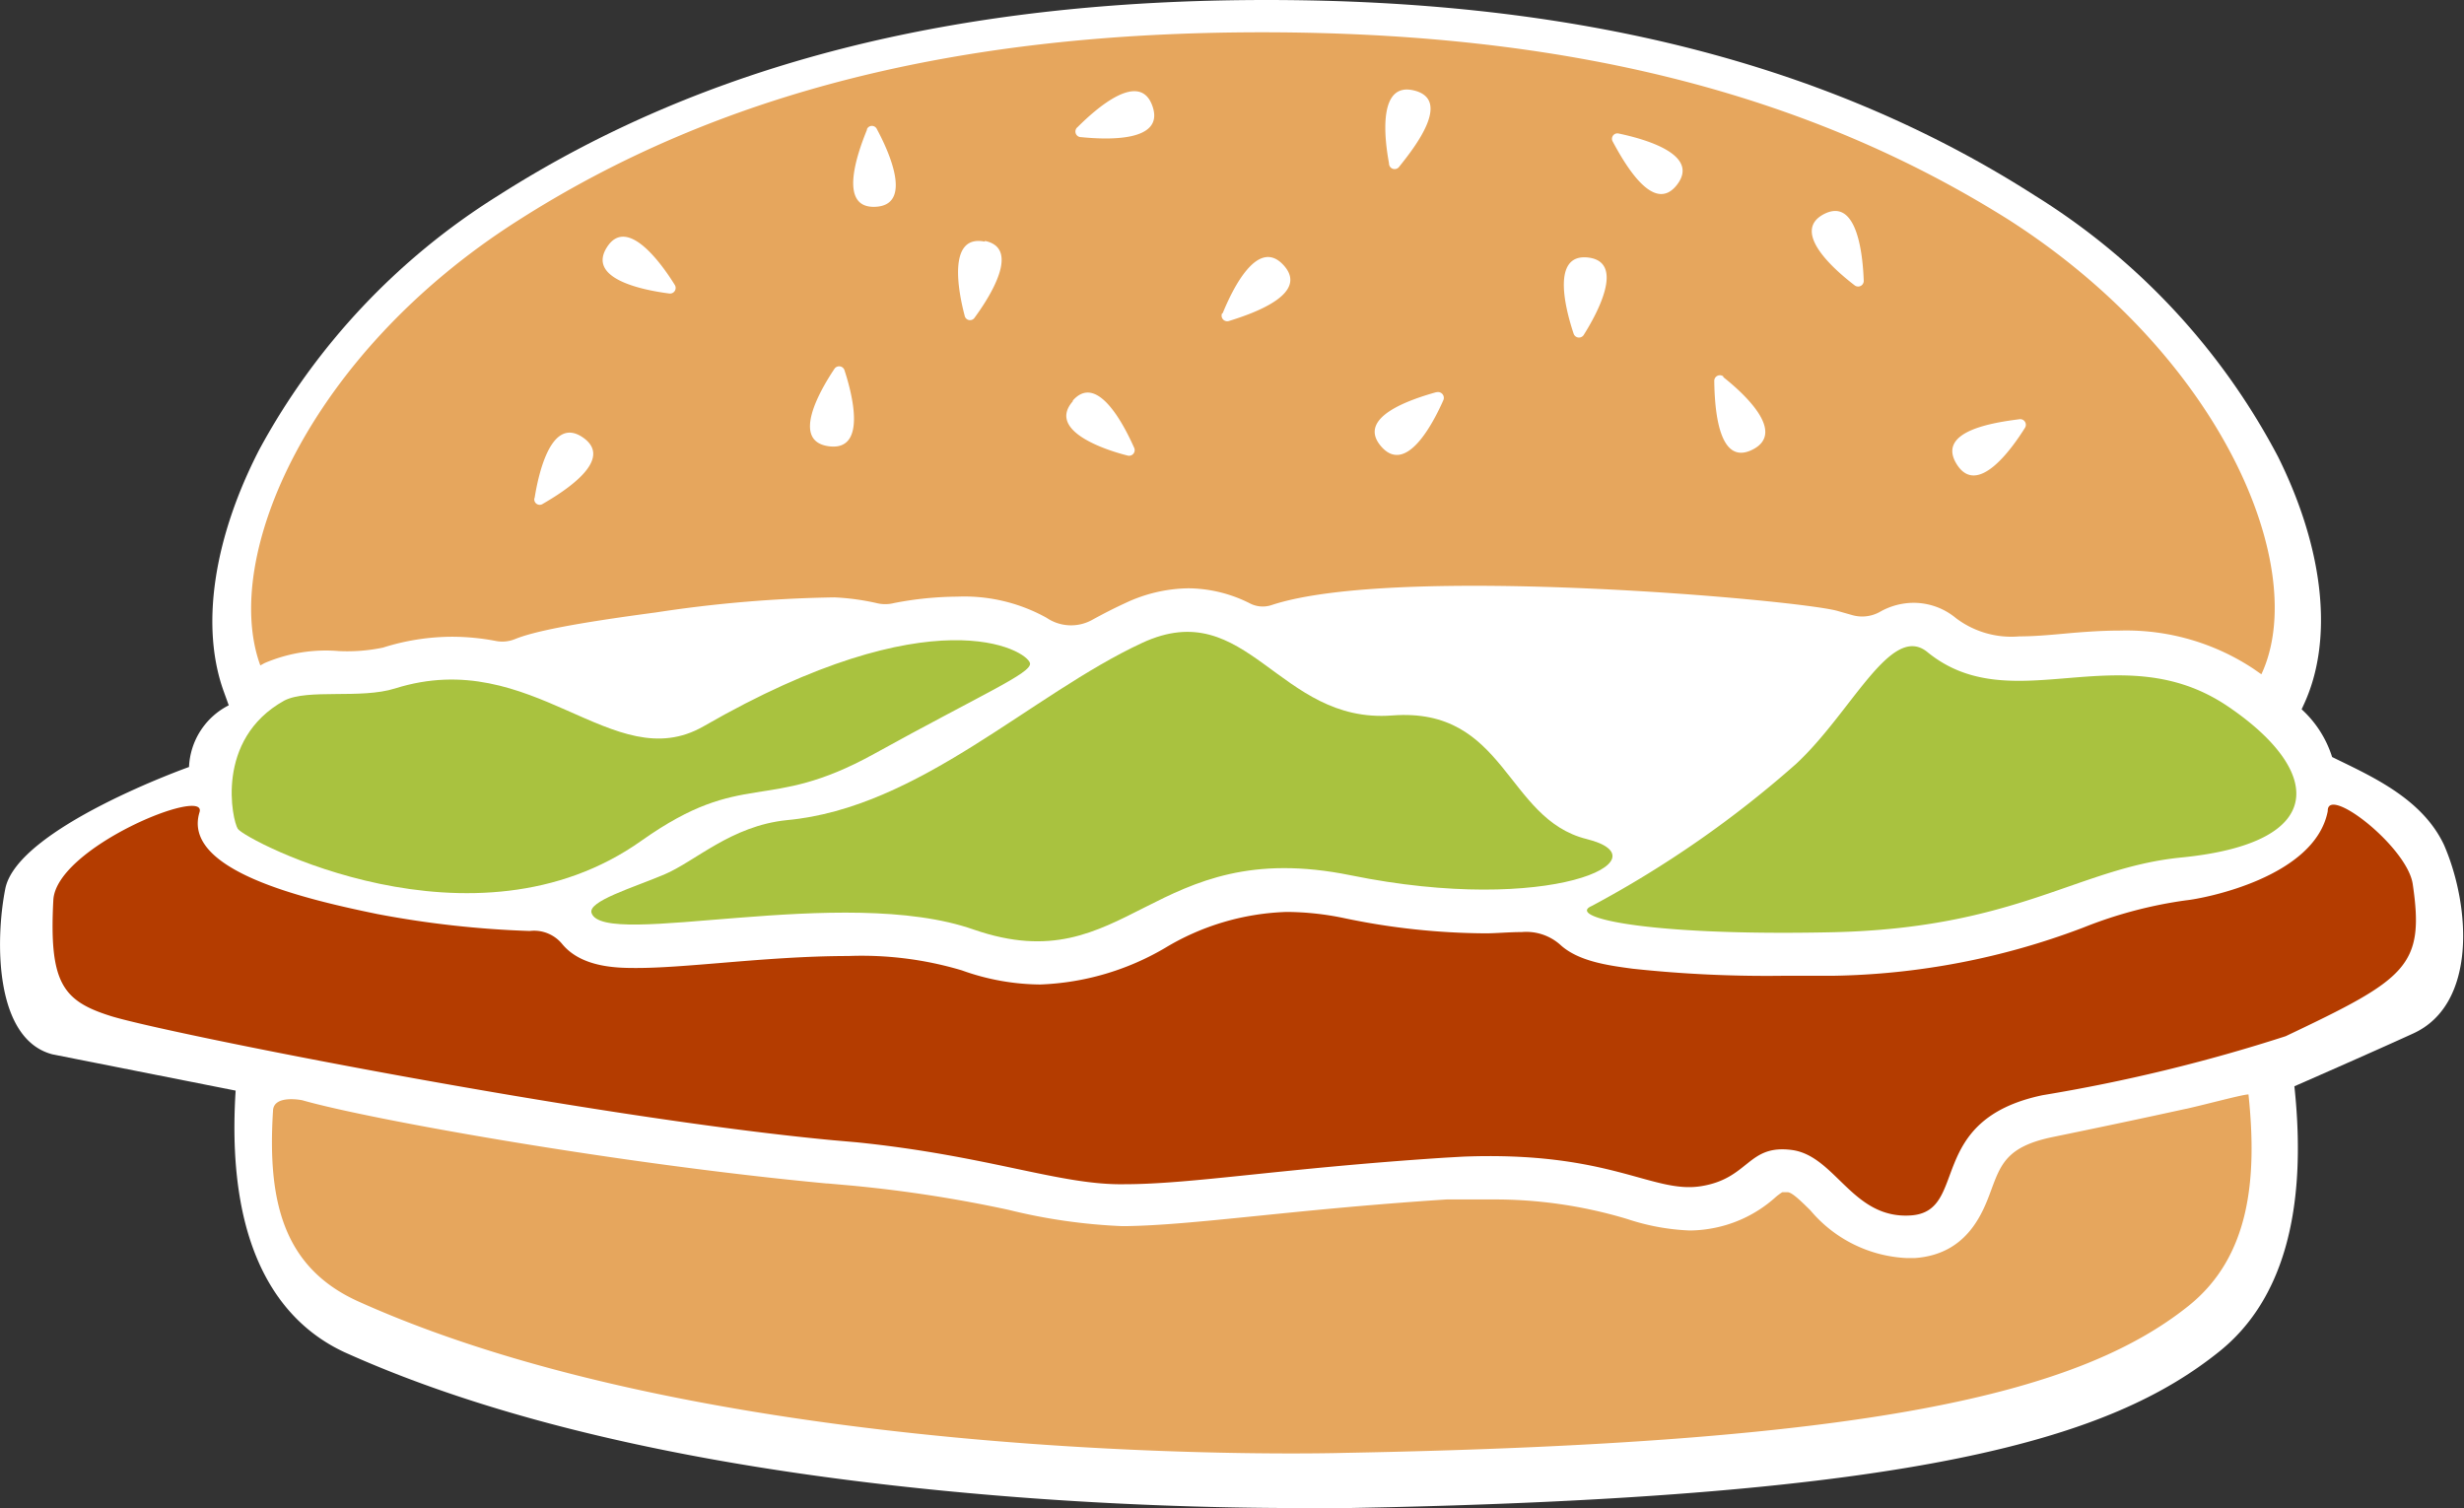 <svg xmlns="http://www.w3.org/2000/svg" viewBox="0 0 135.83 83.13"><rect x="0" y="0" width="135.83" height="83.13" fill="#333333" stroke="none"/><defs><style>.cls-1{fill:#fff;}.cls-2{fill:#e6a65d;}.cls-3{fill:#a9c23f;}.cls-4{fill:#b43c00;}</style></defs><g id="レイヤー_2" data-name="レイヤー 2"><g id="barger"><path class="cls-1" d="M126.88,39.1l.1-.22c1.67-3.55,1.16-8.54-1.4-13.7a37.48,37.48,0,0,0-13.39-14.39C100.86,3.53,87,0,69.82,0s-31,3.53-42.37,10.79a37.62,37.62,0,0,0-13.16,14c-2.54,4.93-3.25,9.8-1.94,13.37l.26.72a4,4,0,0,0-2.19,3.4S.94,45.65.29,49c-.55,2.79-.61,8.28,2.6,9.12l10.1,2c-.6,9.4,2.94,13,6,14.42,8.86,4,20.88,6.64,35.72,7.88,7.36.62,13.67.71,16.78.71,1.7,0,2.73,0,2.84,0,31.64-.58,42.08-3.87,48-8.62,3.49-2.79,4.89-7.71,4.15-14.63,0,0,4.21-1.84,6.55-2.91,3.51-1.6,3.17-7,1.7-10.39-1.22-2.6-4.08-3.82-6.17-4.85A6,6,0,0,0,126.88,39.1Z"/><path class="cls-2" d="M113.1,62.69c-2.45.52-2.8,1.47-3.33,2.9-.46,1.25-1.31,3.56-4.22,3.76l-.45,0a7.38,7.38,0,0,1-5.3-2.63c-.45-.44-1-1-1.26-1h-.29a2.91,2.91,0,0,0-.41.31,7.12,7.12,0,0,1-3.69,1.72,7,7,0,0,1-1,.08,12.45,12.45,0,0,1-3.44-.63,25.33,25.33,0,0,0-7.53-1.08l-1.39,0-1,0h-.05c-4.44.29-7.9.65-10.67.93s-5.07.51-7,.54h-.21a31.44,31.44,0,0,1-6.27-.9A73.84,73.84,0,0,0,47,65.36l-1.35-.12h-.06c-11.46-1.07-25.19-3.52-28.93-4.59,0,0-1.59-.33-1.61.59-.31,4.94.54,8.62,4.7,10.5,20.76,9.35,54.31,8.35,54.31,8.35,28.86-.53,40.48-3.22,46.58-8.1,3.39-2.71,3.8-7,3.31-11.66-.32,0-2.22.52-3.42.79C120.53,61.11,118.45,61.59,113.1,62.69Z"/><path class="cls-3" d="M13.11,45.69c.41.62,13,7.24,22.27.64,5.66-4,6.83-1.47,12.8-4.77s8.71-4.46,8.6-5c-.16-.72-5.32-3.82-18,3.48-5,2.86-9.37-4.49-17-2.09-1.9.6-4.81,0-6.11.67C11.82,40.76,12.81,45.24,13.11,45.69Z"/><path class="cls-3" d="M32.61,50.33c-.22-.65,2.27-1.39,4-2.12s3.68-2.68,6.76-3c7.31-.67,13.45-6.92,19.59-9.77,5.82-2.7,7.5,4.48,13.78,4s6.25,5.7,10.72,6.81-2,4.24-13,2-12.29,5.92-20.76,3C46.51,48.71,33.28,52.34,32.61,50.33Z"/><path class="cls-3" d="M87.75,49.94c-1.45.62,3,1.67,13.23,1.45s13.58-3.56,19.26-4.12c8.31-.82,7.69-4.88,2.56-8.34-5.93-4-11.88.85-16.57-3-2-1.59-4.15,3.33-7.22,6.18A58.78,58.78,0,0,1,87.75,49.94Z"/><path class="cls-4" d="M114.85,51.13A40.54,40.54,0,0,1,101,53.79l-2.77,0A68.91,68.91,0,0,1,90,53.4c-1.34-.18-3-.4-4-1.33a2.82,2.82,0,0,0-2.11-.69c-.72,0-1.41.07-2,.07a38.7,38.7,0,0,1-7.8-.84,15.77,15.77,0,0,0-3.16-.34,13.81,13.81,0,0,0-6.73,2,14.62,14.62,0,0,1-6.87,2,13,13,0,0,1-4.31-.78,19.3,19.3,0,0,0-6.26-.79c-2.37,0-4.85.2-7,.38-1.82.15-3.39.28-4.67.28-1,0-3,0-4.09-1.31a2,2,0,0,0-1.8-.73,54.46,54.46,0,0,1-8.38-.93C16.88,49.58,10,48,11,44.77c.44-1.45-7.91,1.94-8.06,4.85-.24,4.56.52,5.55,3.14,6.38,2.81.9,26.31,5.58,39.79,6.85h0l1.37.12c7.31.75,11.21,2.37,14.73,2.31,3.74,0,8.63-.87,17.62-1.46h0l1.05-.06c8.12-.32,10.45,2.05,13.12,1.63s2.57-2.31,5-2,3.35,3.83,6.58,3.61.74-5.26,7.27-6.63h0A92.53,92.53,0,0,0,126,57.12c6.67-3.17,7.68-3.84,7-8.41-.33-2.05-4.72-5.46-4.68-4-.7,3.65-6.82,4.82-7.81,4.92A24,24,0,0,0,114.85,51.13Z"/><path class="cls-2" d="M18.68,35.89a9.64,9.64,0,0,0,2.43-.19,12.7,12.7,0,0,1,3.83-.6,13,13,0,0,1,2.38.23,1.86,1.86,0,0,0,1.07-.1c1-.41,3.17-.86,7.77-1.47A72,72,0,0,1,46,32.93a13.36,13.36,0,0,1,2.3.31,2,2,0,0,0,1,0,18.81,18.81,0,0,1,3.47-.35h0a9.33,9.33,0,0,1,4.93,1.17,2.4,2.4,0,0,0,2.49.12c.6-.33,1.2-.64,1.81-.92a8.37,8.37,0,0,1,3.51-.83,7.63,7.63,0,0,1,3.41.84,1.54,1.54,0,0,0,1.19.08c6.86-2.26,28.92-.29,31.16.32l.81.23a2,2,0,0,0,1.55-.17,3.77,3.77,0,0,1,1.88-.5,3.65,3.65,0,0,1,2.32.85,5.07,5.07,0,0,0,3.49,1c.77,0,1.6-.07,2.47-.15s2-.17,3.07-.17a12.7,12.7,0,0,1,7.37,2.11l.43.3c2.71-5.78-2.09-17.47-13.92-25.05C99.58,5.1,86.25,1.78,69.57,1.78S39.57,5.1,28.5,12.19C17,19.53,12.18,30.74,14.35,36.68l.24-.13A8.58,8.58,0,0,1,18.68,35.89Zm92.64-12.78a.31.31,0,0,1,.31.47c-.75,1.2-2.64,3.83-3.77,2S109.93,23.29,111.32,23.11ZM100.57,11.79c1.82-.91,2.12,2.29,2.17,3.69a.31.31,0,0,1-.5.25C101.13,14.88,98.68,12.75,100.57,11.79Zm-5.57,9c1.1.87,3.51,3.05,1.6,4S94.52,22.39,94.5,21A.31.31,0,0,1,95,20.75ZM89.23,7.36c1.38.29,4.51,1.14,3.22,2.82S89.55,9,88.9,7.8A.3.3,0,0,1,89.23,7.36ZM87.58,14.2c2,.27.47,3.08-.28,4.27a.31.31,0,0,1-.55-.07C86.3,17.06,85.48,13.93,87.58,14.2ZM78,5c2,.54,0,3.11-.86,4.18A.31.31,0,0,1,76.57,9C76.32,7.66,75.93,4.44,78,5Zm1.2,16.62a.32.32,0,0,1,.37.43c-.57,1.29-2.06,4.16-3.44,2.55S77.82,22,79.17,21.62Zm-11.8-4.35c.53-1.3,1.93-4.22,3.36-2.65s-1.64,2.65-3,3.07A.31.31,0,0,1,67.37,17.27ZM59.41,7c1-1,3.42-3.15,4.12-1.15S61,7.7,59.6,7.56A.31.31,0,0,1,59.41,7Zm-.27,15.08c1.34-1.53,2.81,1.32,3.38,2.6a.31.31,0,0,1-.37.43C60.8,24.77,57.74,23.71,59.14,22.12Zm-4.85-8.8c2,.4.26,3.11-.57,4.24a.3.3,0,0,1-.54-.11C52.83,16.09,52.21,12.9,54.29,13.32Zm-6.5-6.16a.3.3,0,0,1,.55,0c.67,1.24,2,4.18-.08,4.28S47.26,8.46,47.79,7.16ZM46,20.33a.31.31,0,0,1,.55.07c.44,1.34,1.25,4.48-.86,4.2S45.21,21.51,46,20.33ZM33.47,13.61c1.11-1.71,3,.92,3.73,2.1a.31.31,0,0,1-.3.47C35.5,16,32.31,15.39,33.47,13.61Zm-4,13.85c.22-1.39.93-4.55,2.67-3.34s-1,2.95-2.21,3.65A.3.3,0,0,1,29.46,27.46Z"/></g></g></svg>
